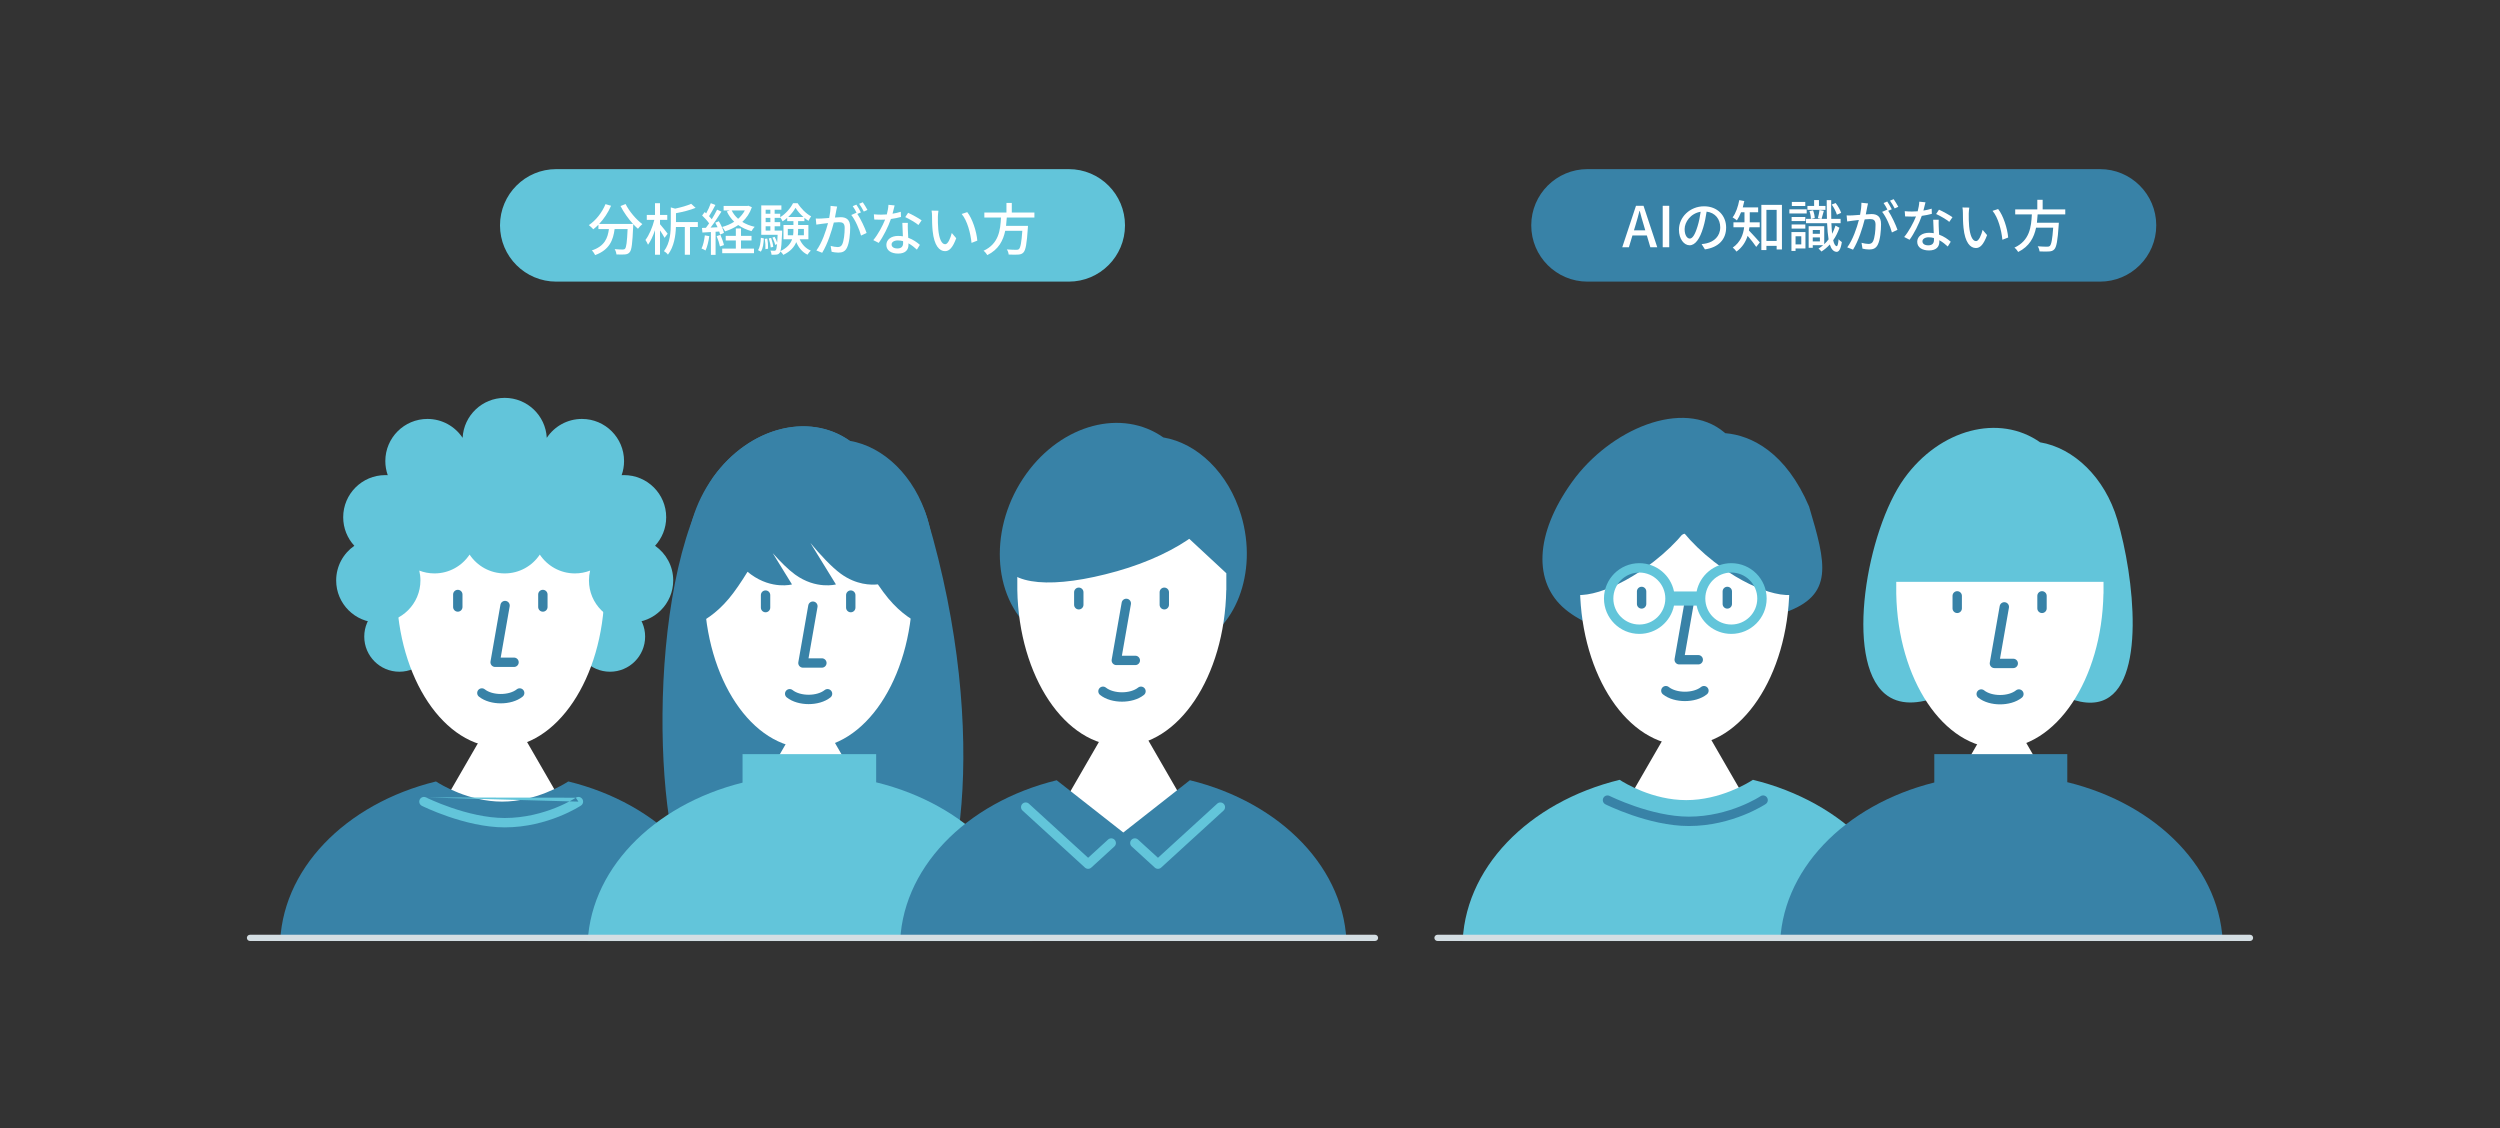 <svg width="800" height="361" viewBox="0 0 800 361" fill="none" xmlns="http://www.w3.org/2000/svg">
<rect x="0" y="0" width="800" height="361" fill="#333333" stroke="none"/>
<mask id="mask0_1736_68403" style="mask-type:alpha" maskUnits="userSpaceOnUse" x="80" y="108" width="160" height="193">
<path d="M80 108.119H240V300.119H80V108.119Z" fill="white"/>
</mask>
<g mask="url(#mask0_1736_68403)">
<path d="M139.033 203.716C139.033 209.921 134.003 214.951 127.798 214.951C121.593 214.951 116.563 209.921 116.563 203.716C116.563 197.511 121.593 192.481 127.798 192.481C134.003 192.481 139.033 197.511 139.033 203.716Z" fill="#62C5DA"/>
<path d="M206.441 203.716C206.441 209.921 201.411 214.951 195.206 214.951C189.002 214.951 183.972 209.921 183.972 203.716C183.972 197.511 189.002 192.481 195.206 192.481C201.411 192.481 206.441 197.511 206.441 203.716Z" fill="#62C5DA"/>
<path d="M160.906 224.025L191.686 277.336H130.127L160.906 224.025Z" fill="white"/>
<path fill-rule="evenodd" clip-rule="evenodd" d="M174.484 166.556L126.922 184.18V189.541H193.467V184.18L174.484 166.556ZM160.182 239.152C142.124 239.152 127.426 217.072 126.923 189.541H193.441C192.938 217.072 178.24 239.152 160.182 239.152Z" fill="white"/>
<path fill-rule="evenodd" clip-rule="evenodd" d="M161.877 192.3C162.693 192.443 163.238 193.22 163.095 194.036L160.225 210.429H164.489C165.317 210.429 165.989 211.1 165.989 211.929C165.989 212.757 165.317 213.429 164.489 213.429H158.439C157.996 213.429 157.576 213.233 157.291 212.894C157.006 212.554 156.886 212.106 156.962 211.67L160.14 193.519C160.283 192.703 161.061 192.157 161.877 192.3Z" fill="#3882A7"/>
<path fill-rule="evenodd" clip-rule="evenodd" d="M153.028 220.82C153.545 220.173 154.489 220.069 155.136 220.586C156.3 221.517 158.197 222.072 160.249 222.072C162.301 222.072 164.198 221.517 165.361 220.586C166.008 220.069 166.952 220.173 167.47 220.82C167.987 221.467 167.882 222.411 167.235 222.929C165.374 224.418 162.734 225.072 160.249 225.072C157.763 225.072 155.123 224.418 153.262 222.929C152.615 222.411 152.51 221.467 153.028 220.82Z" fill="#3882A7"/>
<path fill-rule="evenodd" clip-rule="evenodd" d="M146.495 188.74C147.324 188.74 147.995 189.412 147.995 190.24V194.24C147.995 195.069 147.324 195.74 146.495 195.74C145.667 195.74 144.995 195.069 144.995 194.24V190.24C144.995 189.412 145.667 188.74 146.495 188.74Z" fill="#3882A7"/>
<path fill-rule="evenodd" clip-rule="evenodd" d="M173.718 188.74C174.546 188.74 175.218 189.412 175.218 190.24V194.24C175.218 195.069 174.546 195.74 173.718 195.74C172.889 195.74 172.218 195.069 172.218 194.24V190.24C172.218 189.412 172.889 188.74 173.718 188.74Z" fill="#3882A7"/>
<path fill-rule="evenodd" clip-rule="evenodd" d="M161.502 127.319C154.303 127.319 148.421 132.962 148.04 140.067L148.012 140.074C145.596 136.448 141.469 134.059 136.785 134.059C129.34 134.059 123.304 140.095 123.304 147.541C123.304 149.125 123.577 150.646 124.079 152.058C123.822 152.043 123.564 152.036 123.304 152.036C115.858 152.036 109.822 158.072 109.822 165.518C109.822 169.041 111.174 172.249 113.387 174.651C109.875 177.085 107.575 181.144 107.575 185.74C107.575 193.185 113.611 199.221 121.057 199.221C128.503 199.221 134.539 193.185 134.539 185.74C134.539 184.655 134.411 183.6 134.169 182.589C135.677 183.173 137.317 183.493 139.032 183.493C143.722 183.493 147.852 181.099 150.267 177.466C152.683 181.099 156.813 183.493 161.502 183.493C166.192 183.493 170.322 181.099 172.737 177.466C175.152 181.099 179.282 183.493 183.972 183.493C185.687 183.493 187.327 183.173 188.836 182.589C188.594 183.6 188.465 184.655 188.465 185.74C188.465 193.185 194.501 199.221 201.947 199.221C209.393 199.221 215.429 193.185 215.429 185.74C215.429 181.144 213.129 177.085 209.617 174.651C211.83 172.249 213.182 169.041 213.182 165.518C213.182 158.072 207.146 152.036 199.7 152.036C199.44 152.036 199.182 152.043 198.925 152.058C199.427 150.646 199.7 149.125 199.7 147.541C199.7 140.095 193.664 134.059 186.219 134.059C181.535 134.059 177.409 136.448 174.992 140.074C174.983 140.072 174.974 140.069 174.964 140.067C174.584 132.963 168.702 127.319 161.502 127.319Z" fill="#62C5DA"/>
<path fill-rule="evenodd" clip-rule="evenodd" d="M139.513 250.067C110.593 257.142 89.6 278.322 89.6 303.351C89.6 334.169 160.693 318.568 160.693 318.568C160.693 318.568 231.787 334.169 231.787 303.351C231.787 278.318 210.786 257.135 181.859 250.063C180.311 251.068 171.42 256.516 160.683 256.516C149.959 256.516 141.076 251.081 139.513 250.067Z" fill="#3882A7"/>
<path fill-rule="evenodd" clip-rule="evenodd" d="M136.333 255.178C136.333 255.178 136.333 255.178 136.333 255.178L136.339 255.181L136.364 255.193C136.388 255.204 136.424 255.222 136.472 255.245C136.568 255.292 136.713 255.362 136.903 255.451C137.284 255.63 137.845 255.887 138.559 256.196C139.987 256.816 142.021 257.643 144.435 258.471C149.285 260.134 155.564 261.76 161.502 261.76C168 261.76 173.705 260.134 177.798 258.497C179.841 257.68 181.472 256.864 182.587 256.256C183.144 255.952 183.571 255.701 183.855 255.528C183.997 255.441 184.103 255.374 184.171 255.331C184.206 255.309 184.231 255.293 184.246 255.283L184.263 255.271C184.264 255.271 184.263 255.271 184.263 255.271C184.263 255.271 184.263 255.271 185.095 256.519L185.928 257.767C186.617 257.308 186.803 256.376 186.343 255.687C185.884 254.998 184.952 254.812 184.263 255.271M136.333 255.178C135.592 254.807 134.691 255.108 134.321 255.848C133.95 256.589 134.251 257.49 134.992 257.861L135.662 256.519C134.992 257.861 134.991 257.861 134.992 257.861L134.996 257.863L135.005 257.868L135.039 257.884C135.067 257.898 135.108 257.918 135.162 257.945C135.269 257.997 135.426 258.072 135.629 258.167C136.034 258.357 136.622 258.626 137.365 258.949C138.851 259.593 140.96 260.451 143.462 261.309C148.442 263.016 155.083 264.76 161.502 264.76C168.489 264.76 174.58 263.015 178.913 261.282C181.082 260.414 182.821 259.545 184.024 258.889C184.625 258.561 185.093 258.286 185.415 258.09C185.576 257.992 185.7 257.914 185.786 257.859C185.829 257.832 185.862 257.81 185.886 257.795L185.914 257.776L185.923 257.77L185.926 257.769L185.927 257.768C185.927 257.768 185.928 257.767 185.095 256.519" fill="#62C5DA"/>
</g>
<mask id="mask1_1736_68403" style="mask-type:alpha" maskUnits="userSpaceOnUse" x="180" y="108" width="160" height="193">
<path d="M180 108.119H340V300.119H180V108.119Z" fill="white"/>
</mask>
<g mask="url(#mask1_1736_68403)">
<path fill-rule="evenodd" clip-rule="evenodd" d="M260.563 205.379C250.243 210.398 238.721 209.835 230.236 202.728C217.143 191.759 216.242 169.357 228.223 152.692C239.697 136.731 258.826 131.82 271.925 141.068C282.711 142.869 292.706 152.313 296.759 165.948C302.172 184.159 294.936 202.948 280.596 207.915C273.864 210.247 266.763 209.118 260.563 205.379Z" fill="#3882A7"/>
<path fill-rule="evenodd" clip-rule="evenodd" d="M258.28 229.382C245.703 259.065 230.999 293.42 222.536 286.329C209.442 275.361 205.658 187.315 228.224 152.692C240.083 136.196 260.119 131.503 273.224 142.047C283.924 145.374 293.852 156.165 296.759 165.946C317.487 235.699 306.638 294.864 292.298 299.831C283.289 302.952 269 263.592 258.28 229.382Z" fill="#3882A7"/>
<path d="M259.413 224.272L290.239 277.664H228.588L259.413 224.272Z" fill="white"/>
<path fill-rule="evenodd" clip-rule="evenodd" d="M273.011 166.718L225.378 184.368V189.737H292.022V184.368L273.011 166.718ZM258.688 239.425C240.602 239.425 225.882 217.311 225.379 189.74H291.996C291.493 217.311 276.773 239.425 258.688 239.425Z" fill="white"/>
<path fill-rule="evenodd" clip-rule="evenodd" d="M260.384 192.501C261.2 192.644 261.746 193.421 261.603 194.237L258.728 210.657H263.001C263.829 210.657 264.501 211.329 264.501 212.157C264.501 212.985 263.829 213.657 263.001 213.657H256.942C256.499 213.657 256.079 213.461 255.794 213.122C255.509 212.783 255.388 212.335 255.465 211.898L258.648 193.72C258.791 192.904 259.568 192.358 260.384 192.501Z" fill="#3882A7"/>
<path fill-rule="evenodd" clip-rule="evenodd" d="M251.526 221.062C252.044 220.415 252.987 220.31 253.634 220.828C254.8 221.76 256.701 222.317 258.756 222.317C260.811 222.317 262.712 221.76 263.877 220.828C264.524 220.31 265.468 220.415 265.986 221.062C266.503 221.709 266.398 222.653 265.751 223.17C263.888 224.661 261.245 225.317 258.756 225.317C256.267 225.317 253.624 224.661 251.76 223.17C251.113 222.653 251.009 221.709 251.526 221.062Z" fill="#3882A7"/>
<path fill-rule="evenodd" clip-rule="evenodd" d="M244.98 188.934C245.809 188.934 246.48 189.605 246.48 190.434V194.434C246.48 195.262 245.809 195.934 244.98 195.934C244.152 195.934 243.48 195.262 243.48 194.434V190.434C243.48 189.605 244.152 188.934 244.98 188.934Z" fill="#3882A7"/>
<path fill-rule="evenodd" clip-rule="evenodd" d="M272.244 188.934C273.073 188.934 273.744 189.605 273.744 190.434V194.434C273.744 195.262 273.073 195.934 272.244 195.934C271.416 195.934 270.744 195.262 270.744 194.434V190.434C270.744 189.605 271.416 188.934 272.244 188.934Z" fill="#3882A7"/>
<path fill-rule="evenodd" clip-rule="evenodd" d="M280.37 241.322H237.614V250.445C208.844 257.621 188 278.758 188 303.716C188 334.581 259.2 318.956 259.2 318.956C259.2 318.956 330.4 334.581 330.4 303.716C330.4 278.654 309.382 257.445 280.427 250.356L280.37 250.4V241.322Z" fill="#62C5DA"/>
<path fill-rule="evenodd" clip-rule="evenodd" d="M216.337 201.636C216.337 201.636 225.041 201.379 233.278 191.505C235.163 189.246 237.196 186.247 239.211 182.965C239.595 183.281 239.972 183.574 240.339 183.84C247.092 188.743 253.435 187.016 253.435 187.016L247.276 177.013C249.687 179.713 252.213 182.249 254.404 183.84C261.158 188.743 267.5 187.016 267.5 187.016L259.341 173.765C262.445 177.482 266.072 181.432 269.072 183.61C274.021 187.203 278.75 187.236 280.923 186.997C282.065 188.684 283.19 190.215 284.266 191.505C292.503 201.379 301.207 201.636 301.207 201.636L282.063 153.147L264.944 157.614C264.944 157.614 265.937 159.765 267.549 163.044L264.478 158.057L253.467 164.226L251.206 160.554C252.089 158.72 252.6 157.614 252.6 157.614L235.481 153.147L232.801 159.935L223.659 165.058C223.659 165.058 225.598 167.77 228.346 171.219L216.337 201.636Z" fill="#3882A7"/>
</g>
<mask id="mask2_1736_68403" style="mask-type:alpha" maskUnits="userSpaceOnUse" x="280" y="108" width="160" height="193">
<path d="M280 108.119H440V300.119H280V108.119Z" fill="white"/>
</mask>
<g mask="url(#mask2_1736_68403)">
<path fill-rule="evenodd" clip-rule="evenodd" d="M360.86 204.526C350.501 209.565 338.936 209.001 330.419 201.866C317.278 190.857 316.373 168.373 328.398 151.647C339.913 135.63 359.109 130.7 372.256 139.977C383.083 141.783 393.117 151.263 397.185 164.949C402.618 183.227 395.355 202.085 380.963 207.07C374.207 209.41 367.081 208.277 360.86 204.526Z" fill="#3882A7"/>
<path d="M359.7 223.49L390.638 277.077H328.762L359.7 223.49Z" fill="white"/>
<path fill-rule="evenodd" clip-rule="evenodd" d="M373.347 165.725L325.539 183.439V188.828H325.541C326.047 216.499 340.82 238.693 358.971 238.693C377.122 238.693 391.896 216.499 392.402 188.828H392.428V183.439L373.347 165.725Z" fill="white"/>
<path fill-rule="evenodd" clip-rule="evenodd" d="M360.673 191.608C361.489 191.751 362.035 192.528 361.892 193.344L359.005 209.83H363.301C364.129 209.83 364.801 210.502 364.801 211.33C364.801 212.159 364.129 212.83 363.301 212.83H357.22C356.777 212.83 356.356 212.634 356.071 212.295C355.786 211.956 355.666 211.508 355.742 211.071L358.937 192.826C359.08 192.01 359.857 191.465 360.673 191.608Z" fill="#3882A7"/>
<path fill-rule="evenodd" clip-rule="evenodd" d="M351.785 220.272C352.302 219.625 353.246 219.52 353.893 220.037C355.065 220.974 356.973 221.533 359.037 221.533C361.1 221.533 363.009 220.974 364.181 220.037C364.828 219.52 365.771 219.625 366.289 220.272C366.806 220.918 366.702 221.862 366.055 222.38C364.186 223.875 361.534 224.533 359.037 224.533C356.54 224.533 353.888 223.875 352.019 222.38C351.372 221.862 351.267 220.918 351.785 220.272Z" fill="#3882A7"/>
<path fill-rule="evenodd" clip-rule="evenodd" d="M345.213 188.024C346.041 188.024 346.713 188.696 346.713 189.524V193.524C346.713 194.353 346.041 195.024 345.213 195.024C344.384 195.024 343.713 194.353 343.713 193.524V189.524C343.713 188.696 344.384 188.024 345.213 188.024Z" fill="#3882A7"/>
<path fill-rule="evenodd" clip-rule="evenodd" d="M372.577 188.024C373.406 188.024 374.077 188.696 374.077 189.524V193.524C374.077 194.353 373.406 195.024 372.577 195.024C371.749 195.024 371.077 194.353 371.077 193.524V189.524C371.077 188.696 371.749 188.024 372.577 188.024Z" fill="#3882A7"/>
<path d="M357.464 182.783C337.179 188.507 322.776 187.47 320.742 179.325C318.708 171.179 329.813 159.009 350.098 153.285C370.383 147.561 388.476 149.524 390.51 157.669C392.544 165.815 377.749 177.059 357.464 182.783Z" fill="#3882A7"/>
<path fill-rule="evenodd" clip-rule="evenodd" d="M338.141 249.678C309.087 256.797 288 278.08 288 303.23C288 334.207 319.994 359.32 359.461 359.32C398.928 359.32 430.922 334.207 430.922 303.23C430.922 278.076 409.827 256.789 380.765 249.674L359.451 266.404L338.141 249.678Z" fill="#3882A7"/>
<path fill-rule="evenodd" clip-rule="evenodd" d="M391.624 257.27C392.183 257.882 392.14 258.83 391.529 259.389L371.561 277.632C370.988 278.155 370.11 278.155 369.537 277.632L362.142 270.875C361.53 270.316 361.487 269.368 362.046 268.756C362.605 268.144 363.553 268.101 364.165 268.66L370.549 274.492L389.505 257.174C390.117 256.616 391.065 256.658 391.624 257.27Z" fill="#62C5DA"/>
<path fill-rule="evenodd" clip-rule="evenodd" d="M327.122 257.27C326.563 257.882 326.606 258.83 327.218 259.389L347.185 277.632C347.758 278.155 348.636 278.155 349.209 277.632L356.604 270.875C357.216 270.316 357.259 269.368 356.7 268.756C356.141 268.144 355.193 268.101 354.581 268.66L348.197 274.492L329.241 257.174C328.629 256.616 327.681 256.658 327.122 257.27Z" fill="#62C5DA"/>
</g>
<mask id="mask3_1736_68403" style="mask-type:alpha" maskUnits="userSpaceOnUse" x="460" y="108" width="160" height="193">
<path d="M460 108.119H620V300.119H460V108.119Z" fill="white"/>
</mask>
<g mask="url(#mask3_1736_68403)">
<path fill-rule="evenodd" clip-rule="evenodd" d="M547.282 198.853C533.058 206.91 511.483 203.856 500.821 194.924C490.635 186.392 491.034 170.945 503.085 154.182C515.136 137.419 538.578 127.305 551.748 138.338C551.858 138.43 551.967 138.523 552.076 138.618C560.497 139.302 571.523 144.803 578.909 162.103C584.354 180.42 587.026 190.5 570.987 196.055C563.957 198.49 555.275 199.749 547.282 198.853Z" fill="#3882A7"/>
<path d="M539.83 223.303L570.836 277.006H508.825L539.83 223.303Z" fill="white"/>
<path fill-rule="evenodd" clip-rule="evenodd" d="M553.508 165.413L505.597 183.165V188.566H505.598C506.105 216.298 520.911 238.54 539.101 238.54C557.292 238.54 572.097 216.298 572.604 188.566H572.63V183.165L553.508 165.413Z" fill="white"/>
<path fill-rule="evenodd" clip-rule="evenodd" d="M540.806 191.356C541.622 191.499 542.168 192.276 542.025 193.092L539.131 209.618H543.44C544.268 209.618 544.94 210.289 544.94 211.118C544.94 211.946 544.268 212.618 543.44 212.618H537.346C536.903 212.618 536.482 212.422 536.197 212.082C535.912 211.743 535.792 211.295 535.868 210.859L539.07 192.575C539.213 191.759 539.99 191.213 540.806 191.356Z" fill="#3882A7"/>
<path fill-rule="evenodd" clip-rule="evenodd" d="M531.904 220.081C532.421 219.434 533.365 219.329 534.012 219.846C535.187 220.786 537.101 221.346 539.169 221.346C541.238 221.346 543.151 220.786 544.326 219.846C544.973 219.329 545.917 219.434 546.434 220.081C546.952 220.727 546.847 221.671 546.2 222.189C544.328 223.687 541.671 224.346 539.169 224.346C536.667 224.346 534.01 223.687 532.138 222.189C531.491 221.671 531.386 220.727 531.904 220.081Z" fill="#3882A7"/>
<path fill-rule="evenodd" clip-rule="evenodd" d="M525.314 187.761C526.143 187.761 526.814 188.433 526.814 189.261V193.261C526.814 194.09 526.143 194.761 525.314 194.761C524.486 194.761 523.814 194.09 523.814 193.261V189.261C523.814 188.433 524.486 187.761 525.314 187.761Z" fill="#3882A7"/>
<path fill-rule="evenodd" clip-rule="evenodd" d="M552.737 187.761C553.566 187.761 554.237 188.433 554.237 189.261V193.261C554.237 194.09 553.566 194.761 552.737 194.761C551.909 194.761 551.237 194.09 551.237 193.261V189.261C551.237 188.433 551.909 187.761 552.737 187.761Z" fill="#3882A7"/>
<path fill-rule="evenodd" clip-rule="evenodd" d="M538.823 170.465C536.276 173.567 532.986 176.765 529.121 179.772C517.151 189.084 504.191 193.034 500.173 188.595C496.155 184.156 502.602 173.009 514.572 163.697C523.467 156.777 532.91 152.818 538.823 153.062C544.735 152.818 554.178 156.777 563.073 163.697C575.043 173.009 581.49 184.156 577.472 188.595C573.455 193.034 560.494 189.084 548.524 179.772C544.659 176.765 541.37 173.567 538.823 170.465Z" fill="#3882A7"/>
<path fill-rule="evenodd" clip-rule="evenodd" d="M524.587 199.848C529.18 199.848 532.904 196.125 532.904 191.531C532.904 186.938 529.18 183.214 524.587 183.214C519.993 183.214 516.27 186.938 516.27 191.531C516.27 196.125 519.993 199.848 524.587 199.848ZM535.678 193.794C534.629 198.96 530.062 202.848 524.587 202.848C518.336 202.848 513.27 197.781 513.27 191.531C513.27 185.281 518.336 180.214 524.587 180.214C530.062 180.214 534.629 184.102 535.677 189.267H542.921C543.97 184.102 548.537 180.214 554.012 180.214C560.262 180.214 565.329 185.281 565.329 191.531C565.329 197.781 560.262 202.848 554.012 202.848C548.536 202.848 543.969 198.96 542.921 193.794H535.678ZM554.012 199.848C558.605 199.848 562.329 196.125 562.329 191.531C562.329 186.938 558.605 183.214 554.012 183.214C549.418 183.214 545.695 186.938 545.695 191.531C545.695 196.125 549.418 199.848 554.012 199.848Z" fill="#62C5DA"/>
<path fill-rule="evenodd" clip-rule="evenodd" d="M518.28 249.541C489.148 256.668 468 278.003 468 303.216C468 334.261 539.615 318.545 539.615 318.545C539.615 318.545 611.231 334.261 611.231 303.216C611.231 277.999 590.076 256.661 560.936 249.538C559.376 250.55 550.42 256.037 539.605 256.037C528.803 256.037 519.855 250.563 518.28 249.541Z" fill="#62C5DA"/>
<path fill-rule="evenodd" clip-rule="evenodd" d="M515.072 254.696C515.072 254.696 515.071 254.696 515.072 254.696L515.078 254.699L515.103 254.711C515.126 254.723 515.163 254.741 515.211 254.764C515.308 254.811 515.454 254.881 515.646 254.971C516.029 255.151 516.595 255.41 517.314 255.722C518.753 256.346 520.802 257.18 523.234 258.014C528.12 259.689 534.446 261.328 540.43 261.328C546.977 261.328 552.726 259.69 556.85 258.04C558.908 257.216 560.552 256.394 561.675 255.781C562.236 255.475 562.666 255.222 562.952 255.048C563.095 254.961 563.202 254.893 563.272 254.849C563.306 254.827 563.331 254.811 563.347 254.801L563.364 254.789C563.365 254.789 563.364 254.789 563.364 254.789M515.072 254.696C514.331 254.325 513.43 254.626 513.059 255.366C512.689 256.107 512.989 257.008 513.73 257.379L514.401 256.037C513.73 257.379 513.73 257.379 513.73 257.379L513.734 257.381L513.744 257.386L513.777 257.402C513.806 257.416 513.847 257.437 513.902 257.463C514.01 257.516 514.167 257.591 514.371 257.687C514.779 257.878 515.372 258.15 516.12 258.474C517.617 259.123 519.741 259.987 522.261 260.851C527.277 262.571 533.965 264.328 540.43 264.328C547.466 264.328 553.601 262.571 557.964 260.825C560.149 259.951 561.901 259.076 563.111 258.415C563.717 258.085 564.189 257.807 564.512 257.61C564.674 257.512 564.799 257.433 564.886 257.378C564.929 257.35 564.963 257.328 564.987 257.313L565.015 257.294L565.024 257.289L565.028 257.286C565.028 257.286 565.029 257.285 564.272 256.151L565.029 257.285C565.718 256.826 565.904 255.894 565.444 255.205C564.985 254.516 564.053 254.33 563.364 254.789M515.072 254.696C515.072 254.696 515.071 254.696 515.072 254.696V254.696Z" fill="#3882A7"/>
</g>
<mask id="mask4_1736_68403" style="mask-type:alpha" maskUnits="userSpaceOnUse" x="560" y="108" width="160" height="193">
<path d="M560 108.119H720V300.119H560V108.119Z" fill="white"/>
</mask>
<g mask="url(#mask4_1736_68403)">
<path fill-rule="evenodd" clip-rule="evenodd" d="M641.722 208.808C628.549 220.567 612.202 229.571 603.193 222.024C590.162 211.108 597.417 169.697 609.341 153.111C620.76 137.228 639.795 132.34 652.831 141.54C663.567 143.33 673.517 152.731 677.551 166.302C682.938 184.426 686.891 219.321 672.62 224.264C664.379 227.118 651.865 219.362 641.722 208.808Z" fill="#62C5DA"/>
<path d="M640.672 224.348L671.35 277.485H609.993L640.672 224.348Z" fill="white"/>
<path fill-rule="evenodd" clip-rule="evenodd" d="M654.205 167.068L606.799 184.634V189.978H673.125V184.634L654.205 167.068ZM639.95 239.427C621.951 239.427 607.301 217.419 606.8 189.98H673.1C672.599 217.419 657.949 239.427 639.95 239.427Z" fill="white"/>
<path fill-rule="evenodd" clip-rule="evenodd" d="M641.641 192.722C642.457 192.865 643.002 193.643 642.859 194.459L639.999 210.792H644.244C645.072 210.792 645.744 211.463 645.744 212.292C645.744 213.12 645.072 213.792 644.244 213.792H638.214C637.771 213.792 637.35 213.596 637.065 213.256C636.78 212.917 636.66 212.469 636.736 212.033L639.904 193.941C640.047 193.125 640.825 192.58 641.641 192.722Z" fill="#3882A7"/>
<path fill-rule="evenodd" clip-rule="evenodd" d="M632.817 221.152C633.335 220.505 634.278 220.4 634.925 220.918C636.084 221.845 637.974 222.398 640.018 222.398C642.062 222.398 643.952 221.845 645.111 220.918C645.758 220.4 646.701 220.505 647.219 221.152C647.737 221.799 647.632 222.743 646.985 223.26C645.129 224.745 642.496 225.398 640.018 225.398C637.54 225.398 634.908 224.745 633.051 223.26C632.404 222.743 632.3 221.799 632.817 221.152Z" fill="#3882A7"/>
<path fill-rule="evenodd" clip-rule="evenodd" d="M626.309 189.178C627.137 189.178 627.809 189.849 627.809 190.678V194.678C627.809 195.506 627.137 196.178 626.309 196.178C625.48 196.178 624.809 195.506 624.809 194.678V190.678C624.809 189.849 625.48 189.178 626.309 189.178Z" fill="#3882A7"/>
<path fill-rule="evenodd" clip-rule="evenodd" d="M653.442 189.178C654.271 189.178 654.942 189.849 654.942 190.678V194.678C654.942 195.506 654.271 196.178 653.442 196.178C652.614 196.178 651.942 195.506 651.942 194.678V190.678C651.942 189.849 652.614 189.178 653.442 189.178Z" fill="#3882A7"/>
<path d="M605.433 166.032H674.86V186.189H605.433V166.032Z" fill="#62C5DA"/>
<path fill-rule="evenodd" clip-rule="evenodd" d="M661.53 241.316H618.977V250.398C590.345 257.539 569.6 278.575 569.6 303.415C569.6 334.132 640.46 318.582 640.46 318.582C640.46 318.582 711.321 334.132 711.321 303.415C711.321 278.472 690.403 257.364 661.585 250.309L661.53 250.353V241.316Z" fill="#3882A7"/>
</g>
<path fill-rule="evenodd" clip-rule="evenodd" d="M79 300.119C79 299.567 79.448 299.119 80 299.119H440C440.552 299.119 441 299.567 441 300.119C441 300.671 440.552 301.119 440 301.119H80C79.448 301.119 79 300.671 79 300.119Z" fill="#D4DEE3"/>
<path fill-rule="evenodd" clip-rule="evenodd" d="M459 300.119C459 299.567 459.448 299.119 460 299.119H720C720.552 299.119 721 299.567 721 300.119C721 300.671 720.552 301.119 720 301.119H460C459.448 301.119 459 300.671 459 300.119Z" fill="#D4DEE3"/>
<path d="M160 72.119C160 62.178 168.059 54.119 178 54.119H342C351.941 54.119 360 62.178 360 72.119C360 82.06 351.941 90.119 342 90.119H178C168.059 90.119 160 82.06 160 72.119Z" fill="#62C5DA"/>
<path d="M490 72.119C490 62.178 498.059 54.119 508 54.119H672C681.941 54.119 690 62.178 690 72.119C690 82.06 681.941 90.119 672 90.119H508C498.059 90.119 490 82.06 490 72.119Z" fill="#3882A7"/>
<path d="M198.566 65.935C199.592 67.933 201.068 70.021 202.562 71.659H191.726C193.256 70.039 194.606 68.023 195.542 65.845L193.76 65.323C192.644 68.059 190.664 70.525 188.432 72.037C188.828 72.343 189.548 73.009 189.854 73.369C190.412 72.937 190.97 72.451 191.492 71.911V73.297H194.858C194.48 76.141 193.526 78.769 189.386 80.137C189.764 80.479 190.268 81.199 190.448 81.631C195.074 79.939 196.226 76.789 196.676 73.297H200.834C200.654 77.473 200.42 79.165 200.006 79.597C199.808 79.795 199.592 79.849 199.232 79.849C198.818 79.849 197.792 79.831 196.694 79.723C197 80.209 197.234 80.911 197.252 81.415C198.332 81.469 199.43 81.487 200.042 81.415C200.69 81.325 201.104 81.199 201.518 80.677C202.13 79.975 202.382 77.887 202.616 72.433C202.634 72.271 202.634 71.893 202.634 71.731C203.138 72.289 203.66 72.793 204.146 73.207C204.47 72.739 205.118 72.073 205.55 71.713C203.606 70.273 201.338 67.627 200.186 65.287L198.566 65.935Z" fill="white"/>
<path d="M213.65 74.791C213.308 74.287 211.814 72.433 211.202 71.749V70.363H213.524V68.779H211.202V65.017H209.6V68.779H206.972V70.363H209.384C208.826 72.667 207.692 75.313 206.54 76.789C206.792 77.167 207.188 77.833 207.368 78.319C208.196 77.203 208.988 75.493 209.6 73.657V81.523H211.202V73.729C211.76 74.557 212.372 75.529 212.66 76.105L213.65 74.791ZM223.316 71.065H216.314V68.221C218.492 67.825 220.85 67.231 222.596 66.511L221.174 65.215C219.95 65.791 217.97 66.349 216.044 66.763L214.658 66.367V71.479C214.658 74.161 214.478 77.743 212.462 80.389C212.858 80.569 213.506 81.127 213.74 81.487C215.702 78.949 216.206 75.385 216.296 72.649H219.14V81.523H220.796V72.649H223.316V71.065Z" fill="white"/>
<path d="M238.346 67.339C237.806 68.365 237.068 69.247 236.204 70.021C235.322 69.247 234.638 68.347 234.134 67.339H238.346ZM239.498 65.827L239.174 65.899H231.56V67.339H233.576L232.586 67.663C233.18 68.923 233.972 70.021 234.944 70.957C233.792 71.695 232.46 72.253 231.092 72.631C231.416 72.973 231.83 73.603 232.028 74.035C233.558 73.549 234.98 72.883 236.24 72.019C237.464 72.883 238.886 73.531 240.488 73.963C240.686 73.549 241.154 72.919 241.496 72.577C240.002 72.253 238.67 71.713 237.536 71.011C238.868 69.787 239.93 68.257 240.596 66.313L239.498 65.827ZM225.548 75.313C225.368 76.861 225.026 78.445 224.486 79.525C224.828 79.651 225.494 79.957 225.764 80.155C226.322 79.003 226.736 77.257 226.97 75.565L225.548 75.313ZM230.156 74.089C230.282 74.449 230.39 74.773 230.444 75.061L231.668 74.521C231.452 73.513 230.75 71.965 230.03 70.795L228.896 71.263C229.148 71.713 229.4 72.217 229.634 72.721C228.86 72.775 228.104 72.811 227.384 72.829C228.554 71.317 229.85 69.355 230.858 67.717L229.472 67.087C229.022 68.005 228.41 69.103 227.762 70.165C227.528 69.859 227.222 69.517 226.898 69.175C227.546 68.185 228.302 66.799 228.932 65.593L227.456 65.017C227.132 65.989 226.538 67.285 225.98 68.275C225.818 68.131 225.656 67.987 225.494 67.861L224.684 68.959C225.476 69.697 226.358 70.669 226.916 71.479C226.574 71.983 226.214 72.469 225.89 72.901L224.63 72.937L224.774 74.413C225.584 74.359 226.502 74.305 227.492 74.251V81.559H228.986V74.161L230.156 74.089ZM229.328 75.565C229.778 76.609 230.21 77.977 230.39 78.859L231.668 78.427C231.47 77.545 230.984 76.195 230.534 75.169L229.328 75.565ZM237.122 76.951H240.488V75.475H237.122V73.099H235.466V75.475H232.226V76.951H235.466V79.543H231.11V81.019H241.28V79.543H237.122V76.951Z" fill="white"/>
<path d="M243.458 80.533C244.16 79.561 244.358 77.887 244.43 76.285L243.476 76.087C243.404 77.617 243.188 79.147 242.558 80.047L243.458 80.533ZM244.736 76.429C244.898 77.491 244.988 78.823 244.934 79.723L245.78 79.597C245.816 78.733 245.726 77.383 245.528 76.339L244.736 76.429ZM247.886 73.801V72.397H249.668V71.083H247.886V69.715H249.668V69.553C249.938 69.895 250.262 70.471 250.424 70.831C250.928 70.525 251.432 70.147 251.9 69.733V70.759H253.898V72.001H250.712V76.555H253.484C252.998 77.959 251.936 79.309 249.74 80.353C249.992 79.471 250.136 77.725 250.28 74.413C250.298 74.233 250.298 73.801 250.298 73.801H247.886ZM245.006 72.397H246.518V73.801H245.006V72.397ZM246.518 69.715V71.083H245.006V69.715H246.518ZM246.518 67.105V68.401H245.006V67.105H246.518ZM252.224 69.445C253.196 68.527 254.042 67.465 254.564 66.493C255.176 67.501 256.094 68.563 257.102 69.445H252.224ZM257.246 73.261V75.295H255.302C255.374 74.737 255.392 74.179 255.392 73.621V73.261H257.246ZM252.098 75.295V73.261H253.898V73.603C253.898 74.161 253.88 74.719 253.79 75.295H252.098ZM258.686 76.555V72.001H255.392V70.759H257.408V69.715C257.84 70.075 258.29 70.399 258.722 70.669C258.938 70.201 259.28 69.607 259.568 69.229C257.984 68.401 256.31 66.727 255.248 65.017H253.772C252.998 66.601 251.36 68.491 249.668 69.499V68.401H247.886V67.105H250.046V65.719H243.602V75.133H248.84C248.804 76.159 248.75 76.969 248.696 77.635C248.516 77.059 248.192 76.339 247.886 75.781L247.166 76.015C247.544 76.753 247.922 77.707 248.048 78.355L248.66 78.121C248.552 79.291 248.426 79.831 248.264 80.029C248.138 80.209 247.994 80.245 247.796 80.245C247.562 80.245 247.076 80.245 246.518 80.191C246.734 80.533 246.86 81.109 246.896 81.505C247.508 81.523 248.102 81.523 248.48 81.469C248.894 81.433 249.2 81.289 249.47 80.947C249.56 80.839 249.65 80.677 249.722 80.443C250.046 80.713 250.496 81.235 250.658 81.559C252.98 80.443 254.186 79.003 254.798 77.473C255.554 79.273 256.76 80.713 258.398 81.505C258.632 81.109 259.118 80.479 259.46 80.191C257.84 79.525 256.598 78.193 255.896 76.555H258.686ZM247.436 79.003C247.382 78.247 247.094 77.041 246.77 76.141L246.014 76.285C246.302 77.203 246.572 78.409 246.626 79.183L247.436 79.003Z" fill="white"/>
<path d="M267.884 66.097L265.778 65.881C265.778 67.051 265.616 68.419 265.346 69.751C264.338 69.841 263.366 69.913 262.79 69.931C262.178 69.949 261.638 69.967 261.044 69.931L261.224 71.875C261.71 71.785 262.556 71.677 263.006 71.623C263.42 71.569 264.158 71.479 264.968 71.389C264.338 73.837 263.042 77.725 261.242 80.155L263.096 80.893C264.878 78.013 266.156 73.855 266.822 71.209C267.488 71.137 268.082 71.101 268.46 71.101C269.594 71.101 270.296 71.371 270.296 72.919C270.296 74.791 270.044 77.077 269.504 78.211C269.162 78.895 268.658 79.057 268.028 79.057C267.524 79.057 266.552 78.913 265.814 78.697L266.12 80.569C266.714 80.713 267.56 80.839 268.262 80.839C269.504 80.839 270.44 80.497 271.034 79.255C271.79 77.743 272.06 74.845 272.06 72.721C272.06 70.201 270.728 69.499 269 69.499C268.586 69.499 267.92 69.535 267.182 69.607C267.344 68.761 267.506 67.897 267.614 67.339C267.704 66.943 267.794 66.475 267.884 66.097ZM276.092 64.729L274.922 65.215C275.444 65.899 276.02 66.925 276.416 67.699L277.586 67.177C277.244 66.529 276.56 65.395 276.092 64.729ZM274.04 65.485L272.87 65.971C273.302 66.565 273.806 67.465 274.148 68.167C274.13 68.131 274.094 68.095 274.076 68.059L272.402 68.797C273.662 70.309 275.03 73.459 275.534 75.385L277.316 74.539C276.794 72.991 275.444 70.075 274.346 68.455L275.498 67.969C275.138 67.267 274.49 66.133 274.04 65.485Z" fill="white"/>
<path d="M286.28 65.737L284.3 65.539C284.264 66.493 284.048 67.609 283.778 68.617C283.148 68.671 282.518 68.689 281.924 68.689C281.204 68.689 280.34 68.653 279.638 68.581L279.764 70.255C280.484 70.291 281.24 70.309 281.924 70.309C282.356 70.309 282.788 70.291 283.238 70.273C282.428 72.307 280.934 75.079 279.458 76.843L281.186 77.725C282.644 75.745 284.21 72.613 285.092 70.075C286.298 69.913 287.414 69.679 288.314 69.427L288.26 67.771C287.432 68.041 286.532 68.239 285.614 68.383C285.884 67.375 286.136 66.367 286.28 65.737ZM285.308 78.211C285.308 77.473 286.118 76.933 287.306 76.933C287.9 76.933 288.458 77.023 288.98 77.167C288.998 77.401 288.998 77.617 288.998 77.779C288.998 78.751 288.548 79.507 287.18 79.507C285.956 79.507 285.308 78.985 285.308 78.211ZM290.51 71.317H288.746C288.782 72.505 288.872 74.197 288.926 75.619C288.44 75.547 287.936 75.493 287.396 75.493C285.164 75.493 283.634 76.681 283.634 78.373C283.634 80.245 285.326 81.145 287.414 81.145C289.79 81.145 290.708 79.903 290.708 78.373C290.708 78.229 290.708 78.049 290.708 77.869C291.788 78.463 292.706 79.237 293.408 79.885L294.362 78.355C293.444 77.545 292.184 76.645 290.636 76.087C290.582 75.061 290.528 74.017 290.51 73.423C290.492 72.703 290.474 72.073 290.51 71.317ZM293.894 72.001L294.92 70.507C294.02 69.859 291.896 68.671 290.6 68.095L289.682 69.481C290.906 70.039 292.904 71.173 293.894 72.001Z" fill="white"/>
<path d="M300.302 67.429L298.106 67.393C298.214 67.879 298.25 68.635 298.25 69.085C298.25 70.165 298.268 72.325 298.448 73.909C298.934 78.643 300.608 80.371 302.426 80.371C303.74 80.371 304.856 79.309 305.99 76.231L304.568 74.557C304.154 76.195 303.362 78.157 302.462 78.157C301.256 78.157 300.518 76.249 300.248 73.423C300.122 72.019 300.104 70.507 300.122 69.373C300.122 68.887 300.212 67.951 300.302 67.429ZM309.518 67.879L307.736 68.473C309.554 70.633 310.58 74.629 310.886 77.725L312.74 77.005C312.506 74.089 311.174 69.967 309.518 67.879Z" fill="white"/>
<path d="M331.01 69.607V68.005H323.774V64.945H322.064V68.005H314.99V69.607H320.318C320.12 73.603 319.634 77.995 314.738 80.245C315.188 80.569 315.692 81.181 315.944 81.631C319.562 79.849 321.02 76.969 321.668 73.855H327.14C326.888 77.599 326.546 79.291 326.06 79.705C325.826 79.903 325.592 79.939 325.196 79.939C324.692 79.939 323.432 79.921 322.19 79.813C322.514 80.281 322.748 80.965 322.766 81.451C323.972 81.505 325.16 81.523 325.808 81.469C326.546 81.415 327.032 81.289 327.5 80.785C328.202 80.047 328.58 78.049 328.904 73.045C328.94 72.793 328.958 72.271 328.958 72.271H321.938C322.046 71.389 322.118 70.489 322.172 69.607H331.01Z" fill="white"/>
<path d="M523.408 71.919C523.84 70.479 524.254 69.021 524.632 67.509H524.722C525.118 69.003 525.514 70.479 525.964 71.919L526.486 73.701H522.868L523.408 71.919ZM519.124 79.119H521.248L522.382 75.339H526.99L528.106 79.119H530.32L525.928 65.853H523.516L519.124 79.119Z" fill="white"/>
<path d="M532.067 79.119H534.155V65.853H532.067V79.119Z" fill="white"/>
<path d="M552.364 72.801C552.364 69.039 549.628 66.015 545.308 66.015C540.79 66.015 537.262 69.471 537.262 73.503C537.262 76.509 538.9 78.489 540.682 78.489C542.464 78.489 543.958 76.455 545.038 72.783C545.56 71.091 545.866 69.345 546.118 67.725C548.89 68.067 550.474 70.137 550.474 72.747C550.474 75.645 548.422 77.337 546.118 77.859C545.668 77.967 545.128 78.057 544.516 78.111L545.578 79.803C549.952 79.173 552.364 76.581 552.364 72.801ZM539.08 73.323C539.08 71.091 540.97 68.283 544.21 67.761C543.994 69.345 543.67 70.983 543.22 72.405C542.392 75.177 541.546 76.347 540.736 76.347C539.962 76.347 539.08 75.393 539.08 73.323Z" fill="white"/>
<path d="M563.11 72.729V71.145H559.924C559.924 70.965 559.924 70.785 559.924 70.623V67.923H562.606V66.357H557.692C557.872 65.709 558.034 65.025 558.178 64.341L556.576 64.035C556.162 66.141 555.46 68.247 554.434 69.561C554.83 69.795 555.496 70.245 555.802 70.533C556.288 69.813 556.756 68.913 557.134 67.923H558.232V70.605V71.145H554.704V72.729H558.124C557.854 74.979 557.026 77.427 554.488 79.227C554.83 79.479 555.442 80.145 555.676 80.505C557.584 79.119 558.646 77.319 559.24 75.465C560.194 76.563 561.4 78.111 561.994 79.011L563.146 77.571C562.624 76.977 560.554 74.637 559.654 73.755C559.726 73.413 559.762 73.071 559.816 72.729H563.11ZM565.252 77.103V67.149H568.528V77.103H565.252ZM563.632 65.565V80.019H565.252V78.669H568.528V79.821H570.22V65.565H563.632Z" fill="white"/>
<path d="M589.174 68.121C588.886 67.221 588.166 65.925 587.41 64.971L586.15 65.457C586.87 66.429 587.554 67.797 587.806 68.697L589.174 68.121ZM584.152 65.889H582.064V64.017H580.516V65.889H578.374V67.167H584.152V65.889ZM577.69 64.611H573.388V65.925H577.69V64.611ZM578.14 66.987H572.596V68.319H578.14V66.987ZM577.708 69.435H573.316V70.731H577.708V69.435ZM573.316 73.143H577.708V71.829H573.316V73.143ZM576.412 75.609V78.201H574.576V75.609H576.412ZM577.744 74.259H573.262V80.307H574.576V79.515H577.744V74.259ZM579.022 67.545C579.31 68.355 579.49 69.381 579.49 70.047L580.714 69.759C580.696 69.093 580.48 68.067 580.174 67.293L579.022 67.545ZM580.084 77.247V75.969H582.37V77.247H580.084ZM582.37 73.593V74.817H580.084V73.593H582.37ZM587.356 72.189C587.068 73.125 586.708 74.007 586.276 74.817C586.186 73.845 586.096 72.711 586.042 71.433H588.994V70.047H586.006C585.97 68.247 585.952 66.231 585.988 64.035H584.548C584.548 66.231 584.566 68.247 584.62 70.047H582.892C583.108 69.399 583.36 68.391 583.63 67.473L582.244 67.203C582.154 67.959 581.92 69.093 581.722 69.813L582.802 70.047H577.924V71.433H584.674C584.764 73.467 584.908 75.213 585.142 76.599C584.71 77.175 584.242 77.697 583.756 78.147V72.387H578.77V79.299H580.084V78.471H583.396C582.928 78.885 582.424 79.245 581.92 79.551C582.208 79.785 582.658 80.217 582.856 80.487C583.81 79.893 584.71 79.155 585.538 78.237C586.006 79.713 586.69 80.523 587.698 80.595C588.346 80.613 589.012 79.965 589.39 77.463C589.156 77.301 588.562 76.869 588.346 76.545C588.238 77.913 588.04 78.795 587.752 78.777C587.266 78.723 586.888 78.057 586.618 76.887C587.446 75.717 588.13 74.367 588.634 72.873L587.356 72.189Z" fill="white"/>
<path d="M597.76 65.097L595.654 64.881C595.654 66.051 595.492 67.419 595.222 68.751C594.214 68.841 593.242 68.913 592.666 68.931C592.054 68.949 591.514 68.967 590.92 68.931L591.1 70.875C591.586 70.785 592.432 70.677 592.882 70.623C593.296 70.569 594.034 70.479 594.844 70.389C594.214 72.837 592.918 76.725 591.118 79.155L592.972 79.893C594.754 77.013 596.032 72.855 596.698 70.209C597.364 70.137 597.958 70.101 598.336 70.101C599.47 70.101 600.172 70.371 600.172 71.919C600.172 73.791 599.92 76.077 599.38 77.211C599.038 77.895 598.534 78.057 597.904 78.057C597.4 78.057 596.428 77.913 595.69 77.697L595.996 79.569C596.59 79.713 597.436 79.839 598.138 79.839C599.38 79.839 600.316 79.497 600.91 78.255C601.666 76.743 601.936 73.845 601.936 71.721C601.936 69.201 600.604 68.499 598.876 68.499C598.462 68.499 597.796 68.535 597.058 68.607C597.22 67.761 597.382 66.897 597.49 66.339C597.58 65.943 597.67 65.475 597.76 65.097ZM605.968 63.729L604.798 64.215C605.32 64.899 605.896 65.925 606.292 66.699L607.462 66.177C607.12 65.529 606.436 64.395 605.968 63.729ZM603.916 64.485L602.746 64.971C603.178 65.565 603.682 66.465 604.024 67.167C604.006 67.131 603.97 67.095 603.952 67.059L602.278 67.797C603.538 69.309 604.906 72.459 605.41 74.385L607.192 73.539C606.67 71.991 605.32 69.075 604.222 67.455L605.374 66.969C605.014 66.267 604.366 65.133 603.916 64.485Z" fill="white"/>
<path d="M616.156 64.737L614.176 64.539C614.14 65.493 613.924 66.609 613.654 67.617C613.024 67.671 612.394 67.689 611.8 67.689C611.08 67.689 610.216 67.653 609.514 67.581L609.64 69.255C610.36 69.291 611.116 69.309 611.8 69.309C612.232 69.309 612.664 69.291 613.114 69.273C612.304 71.307 610.81 74.079 609.334 75.843L611.062 76.725C612.52 74.745 614.086 71.613 614.968 69.075C616.174 68.913 617.29 68.679 618.19 68.427L618.136 66.771C617.308 67.041 616.408 67.239 615.49 67.383C615.76 66.375 616.012 65.367 616.156 64.737ZM615.184 77.211C615.184 76.473 615.994 75.933 617.182 75.933C617.776 75.933 618.334 76.023 618.856 76.167C618.874 76.401 618.874 76.617 618.874 76.779C618.874 77.751 618.424 78.507 617.056 78.507C615.832 78.507 615.184 77.985 615.184 77.211ZM620.386 70.317H618.622C618.658 71.505 618.748 73.197 618.802 74.619C618.316 74.547 617.812 74.493 617.272 74.493C615.04 74.493 613.51 75.681 613.51 77.373C613.51 79.245 615.202 80.145 617.29 80.145C619.666 80.145 620.584 78.903 620.584 77.373C620.584 77.229 620.584 77.049 620.584 76.869C621.664 77.463 622.582 78.237 623.284 78.885L624.238 77.355C623.32 76.545 622.06 75.645 620.512 75.087C620.458 74.061 620.404 73.017 620.386 72.423C620.368 71.703 620.35 71.073 620.386 70.317ZM623.77 71.001L624.796 69.507C623.896 68.859 621.772 67.671 620.476 67.095L619.558 68.481C620.782 69.039 622.78 70.173 623.77 71.001Z" fill="white"/>
<path d="M630.178 66.429L627.982 66.393C628.09 66.879 628.126 67.635 628.126 68.085C628.126 69.165 628.144 71.325 628.324 72.909C628.81 77.643 630.484 79.371 632.302 79.371C633.616 79.371 634.732 78.309 635.866 75.231L634.444 73.557C634.03 75.195 633.238 77.157 632.338 77.157C631.132 77.157 630.394 75.249 630.124 72.423C629.998 71.019 629.98 69.507 629.998 68.373C629.998 67.887 630.088 66.951 630.178 66.429ZM639.394 66.879L637.612 67.473C639.43 69.633 640.456 73.629 640.762 76.725L642.616 76.005C642.382 73.089 641.05 68.967 639.394 66.879Z" fill="white"/>
<path d="M660.886 68.607V67.005H653.65V63.945H651.94V67.005H644.866V68.607H650.194C649.996 72.603 649.51 76.995 644.614 79.245C645.064 79.569 645.568 80.181 645.82 80.631C649.438 78.849 650.896 75.969 651.544 72.855H657.016C656.764 76.599 656.422 78.291 655.936 78.705C655.702 78.903 655.468 78.939 655.072 78.939C654.568 78.939 653.308 78.921 652.066 78.813C652.39 79.281 652.624 79.965 652.642 80.451C653.848 80.505 655.036 80.523 655.684 80.469C656.422 80.415 656.908 80.289 657.376 79.785C658.078 79.047 658.456 77.049 658.78 72.045C658.816 71.793 658.834 71.271 658.834 71.271H651.814C651.922 70.389 651.994 69.489 652.048 68.607H660.886Z" fill="white"/>
</svg>
